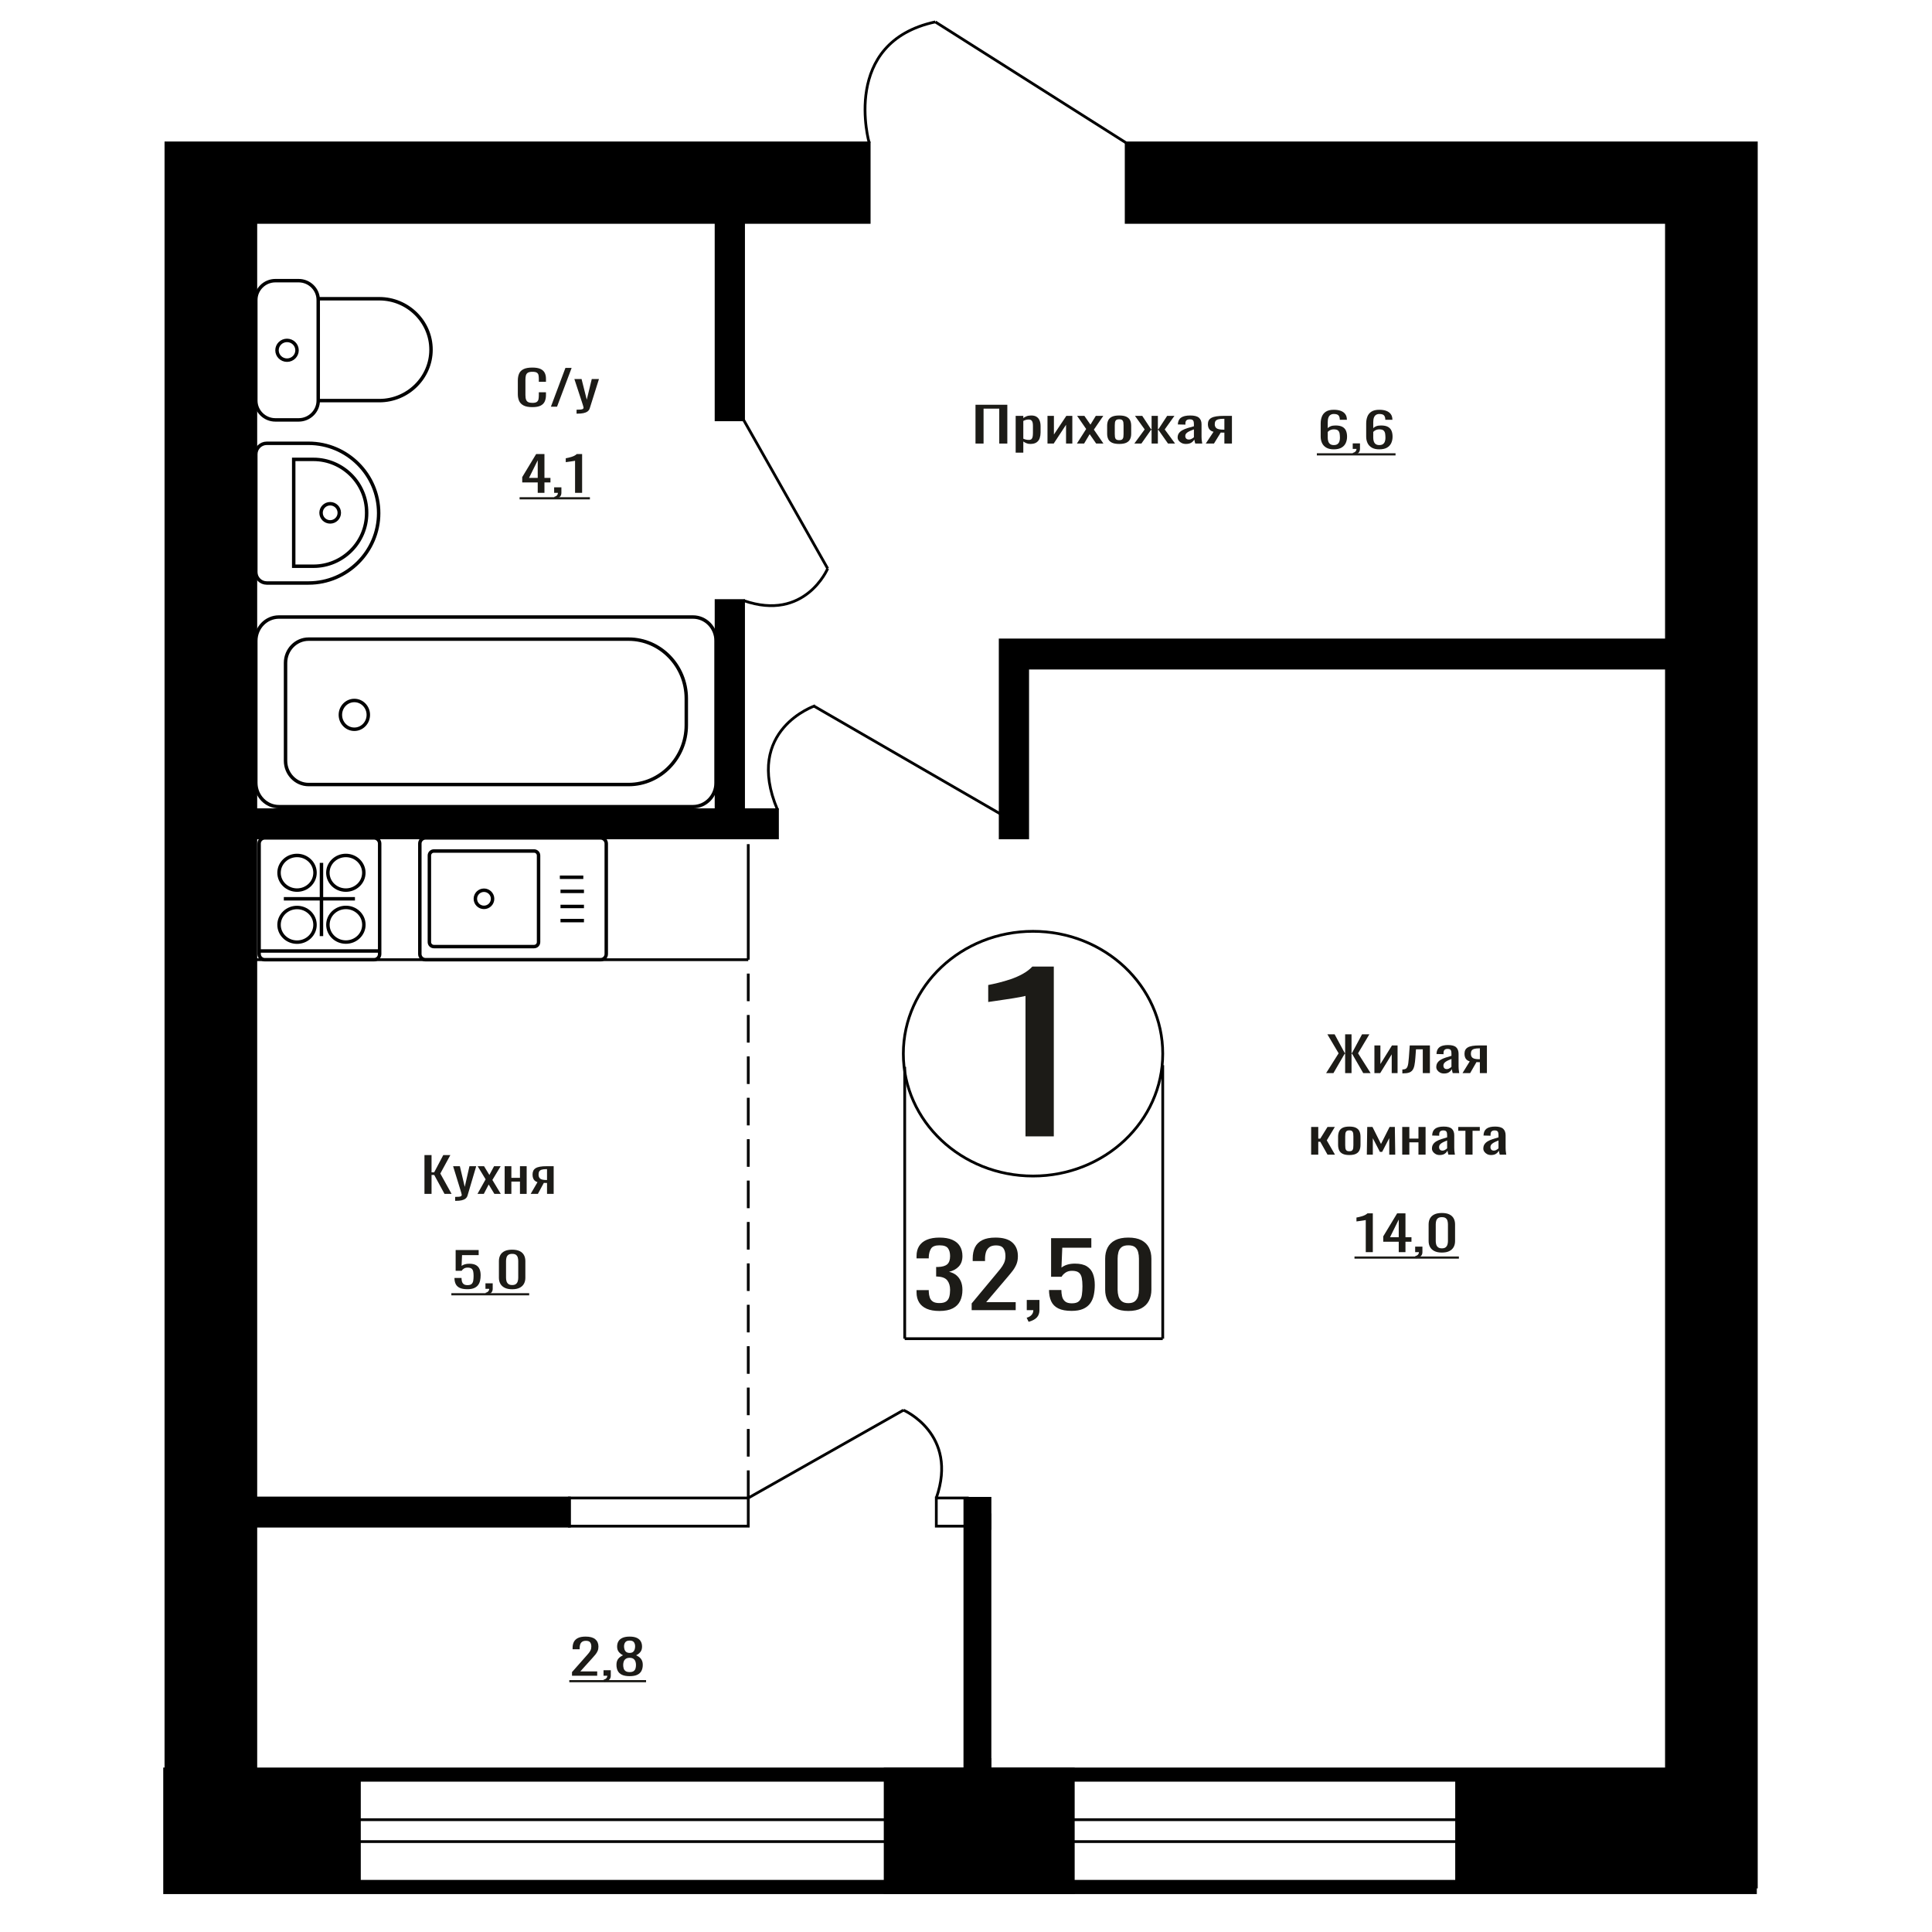 <?xml version="1.0" encoding="UTF-8"?>
<!DOCTYPE svg PUBLIC "-//W3C//DTD SVG 1.1//EN" "http://www.w3.org/Graphics/SVG/1.1/DTD/svg11.dtd">
<!-- Creator: CorelDRAW 2019 -->
<svg xmlns="http://www.w3.org/2000/svg" xml:space="preserve" width="140mm" height="140mm" version="1.1" style="shape-rendering:geometricPrecision; text-rendering:geometricPrecision; image-rendering:optimizeQuality; fill-rule:evenodd; clip-rule:evenodd"
viewBox="0 0 14000 14000"
 xmlns:xlink="http://www.w3.org/1999/xlink">
 <defs>
  <style type="text/css">
   <![CDATA[
    .str1 {stroke:black;stroke-width:25;stroke-miterlimit:22.926}
    .str0 {stroke:black;stroke-width:20;stroke-miterlimit:22.926}
    .str2 {stroke:black;stroke-width:20;stroke-miterlimit:22.926;stroke-dasharray:200 100}
    .fil1 {fill:none}
    .fil3 {fill:black}
    .fil2 {fill:#1C1B17}
    .fil0 {fill:#1C1B17;fill-rule:nonzero}
   ]]>
  </style>
 </defs>
 <g id="Слой_x0020_1">
  <polygon class="fil0" points="3075.82,8651.39 3075.82,8370.25 3127.13,8370.25 3127.13,8495.2 3146.2,8495.2 3212.03,8370.25 3263.34,8370.25 3190.69,8503.88 3272.43,8651.39 3221.12,8651.39 3146.65,8514.29 3127.13,8514.29 3127.13,8651.39 "/>
  <path id="1" class="fil0" d="M3298.3 8701.72l0 -28.46c11.8,0 21.2,-0.41 28.15,-1.22 6.96,-0.81 11.96,-2.31 14.98,-4.51 3.04,-2.2 4.54,-5.26 4.54,-9.2 0,-2.08 -1.06,-6.71 -3.18,-13.88 -2.12,-7.17 -4.38,-14.81 -6.8,-22.91l-52.67 -170.77 49.03 0 35.42 149.94 34.06 -149.94 49.03 0 -62.66 211.73c-2.72,9.72 -7.72,17.41 -14.98,23.08 -7.26,5.67 -16.57,9.77 -27.93,12.32 -11.34,2.55 -25.04,3.82 -41.09,3.82l-5.9 0z"/>
  <polygon id="2" class="fil0" points="3459.94,8651.39 3518.98,8545.87 3461.31,8450.77 3507.62,8450.77 3546.21,8514.29 3580.27,8450.77 3627.95,8450.77 3568.01,8550.39 3628.85,8651.39 3582.54,8651.39 3541.22,8583.36 3505.81,8651.39 "/>
  <polygon id="3" class="fil0" points="3657,8651.39 3657,8450.77 3705.59,8450.77 3705.59,8535.11 3767.79,8535.11 3767.79,8450.77 3816.38,8450.77 3816.38,8651.39 3767.79,8651.39 3767.79,8562.19 3705.59,8562.19 3705.59,8651.39 "/>
  <path id="4" class="fil0" d="M3845.43 8651.39l49.49 -85.04c-8.48,-2.54 -15.36,-6.36 -20.66,-11.45 -5.29,-5.09 -9.15,-11.34 -11.57,-18.74 -2.42,-7.41 -3.64,-15.74 -3.64,-24.99 0,-10.65 1.82,-19.79 5.46,-27.42 3.63,-7.64 9.38,-13.89 17.25,-18.75 7.86,-4.86 18.31,-8.44 31.33,-10.76 13.02,-2.31 29.06,-3.47 48.13,-3.47l50.85 0 0 200.62 -48.13 0 0 -79.14c-4.84,0 -8.92,-0.05 -12.26,-0.17 -3.33,-0.12 -6.96,-0.29 -10.9,-0.52l-43.13 79.83 -52.22 0zm113.07 -100.66c0.6,0 1.58,0 2.94,0 1.36,0 2.2,0 2.5,0l0 -78.79c-0.3,0 -1.14,0 -2.5,0 -1.36,0 -2.2,0 -2.5,0 -14.22,0 -25.49,1.33 -33.81,4 -8.34,2.66 -14.16,6.82 -17.49,12.49 -3.33,5.67 -5,13.25 -5,22.74 0,13.19 3.86,23.02 11.59,29.5 7.72,6.48 22.47,9.83 44.27,10.06z"/>
  <path class="fil0" d="M7431.17 8234.67l0 -1017.9c-1.28,1.02 -15.66,4.05 -43.12,9.12 -27.47,5.06 -58.46,10.13 -92.94,15.19 -34.5,5.06 -65.17,9.62 -92,13.67 -26.83,4.06 -40.89,6.08 -42.16,6.08l0 -123.06c21.72,-4.05 46.95,-9.62 75.7,-16.71 28.75,-7.09 58.13,-15.7 88.15,-25.83 30.02,-10.13 58.77,-22.79 86.25,-37.98 27.47,-15.19 50.78,-32.92 69.94,-53.17l155.24 0 0 1230.59 -205.06 0z"/>
  <polygon class="fil0" points="7068.82,3214.17 7068.82,2933.03 7299.42,2933.03 7299.42,3214.17 7240.99,3214.17 7240.99,2961.14 7127.24,2961.14 7127.24,3214.17 "/>
  <path id="1" class="fil0" d="M7359.91 3280.12l0 -266.57 55.33 0 0 15.97c6.56,-5.09 14.48,-9.49 23.79,-13.19 9.31,-3.7 20.34,-5.55 33.09,-5.55 15.51,0 27.84,2.71 36.97,8.15 9.13,5.44 15.94,12.27 20.43,20.48 4.48,8.21 7.4,16.54 8.78,24.99 1.38,8.45 2.08,15.68 2.08,21.69l0 48.6c0,14.11 -2.08,27.47 -6.22,40.09 -4.12,12.61 -11.63,22.79 -22.49,30.54 -10.86,7.75 -26.1,11.63 -45.75,11.63 -10.7,0 -20.17,-1.8 -28.44,-5.38 -8.28,-3.59 -15.68,-7.7 -22.24,-12.32l0 80.87 -55.33 0zm95.15 -92.33c9.65,0 16.54,-2.37 20.68,-7.11 4.14,-4.75 6.72,-11.17 7.76,-19.27 1.03,-8.1 1.55,-17.01 1.55,-26.72l0 -48.6c0,-8.33 -0.69,-16.02 -2.07,-23.08 -1.39,-7.06 -4.31,-12.67 -8.79,-16.83 -4.49,-4.17 -11.55,-6.25 -21.2,-6.25 -7.24,0 -14.14,1.04 -20.68,3.12 -6.55,2.09 -12.24,4.52 -17.07,7.29l0 128.43c5.17,2.54 11.04,4.68 17.58,6.42 6.55,1.73 13.96,2.6 22.24,2.6z"/>
  <polygon id="2" class="fil0" points="7590.52,3214.17 7590.52,3013.55 7637.06,3013.55 7637.06,3148.57 7727.02,3013.55 7770.46,3013.55 7770.46,3214.17 7724.96,3214.17 7724.96,3078.11 7635.51,3214.17 "/>
  <polygon id="3" class="fil0" points="7803.54,3214.17 7870.77,3108.65 7805.11,3013.55 7857.84,3013.55 7901.79,3077.07 7940.56,3013.55 7994.86,3013.55 7926.61,3113.17 7995.89,3214.17 7943.16,3214.17 7896.1,3146.14 7855.77,3214.17 "/>
  <path id="4" class="fil0" d="M8110.16 3216.95c-22.06,0 -39.46,-3.01 -52.22,-9.03 -12.76,-6.01 -21.8,-14.58 -27.15,-25.68 -5.33,-11.11 -8.01,-24.18 -8.01,-39.22l0 -58.31c0,-15.05 2.68,-28.12 8.01,-39.23 5.35,-11.1 14.39,-19.66 27.15,-25.68 12.76,-6.02 30.16,-9.02 52.22,-9.02 22.07,0 39.39,3 51.96,9.02 12.59,6.02 21.55,14.58 26.89,25.68 5.35,11.11 8.02,24.18 8.02,39.23l0 58.31c0,15.04 -2.67,28.11 -8.02,39.22 -5.34,11.1 -14.3,19.67 -26.89,25.68 -12.57,6.02 -29.89,9.03 -51.96,9.03zm0 -27.42c10.69,0 18.19,-2.09 22.5,-6.25 4.3,-4.17 6.9,-9.66 7.75,-16.49 0.86,-6.82 1.29,-13.94 1.29,-21.34l0 -62.83c0,-7.63 -0.43,-14.81 -1.29,-21.52 -0.85,-6.71 -3.45,-12.2 -7.75,-16.48 -4.31,-4.28 -11.81,-6.42 -22.5,-6.42 -10.68,0 -18.26,2.14 -22.74,6.42 -4.49,4.28 -7.15,9.77 -8.02,16.48 -0.86,6.71 -1.29,13.89 -1.29,21.52l0 62.83c0,7.4 0.43,14.52 1.29,21.34 0.87,6.83 3.53,12.32 8.02,16.49 4.48,4.16 12.06,6.25 22.74,6.25z"/>
  <polygon id="5" class="fil0" points="8219.78,3214.17 8294.75,3111.78 8224.42,3013.55 8277.17,3013.55 8340.77,3110.04 8344.89,3110.04 8344.89,3013.55 8390.4,3013.55 8390.4,3110.04 8394.53,3110.04 8457.62,3013.55 8510.35,3013.55 8440.04,3111.78 8515.02,3214.17 8463.82,3214.17 8394.53,3115.6 8390.4,3115.6 8390.4,3214.17 8344.89,3214.17 8344.89,3115.6 8340.25,3115.6 8270.96,3214.17 "/>
  <path id="6" class="fil0" d="M8593.6 3216.95c-11.73,0 -22.06,-2.26 -31.03,-6.77 -8.96,-4.51 -16.02,-10.3 -21.2,-17.36 -5.17,-7.05 -7.75,-14.52 -7.75,-22.38 0,-12.5 3.1,-23.03 9.31,-31.59 6.2,-8.56 14.74,-15.79 25.6,-21.69 10.86,-5.9 23.43,-11.05 37.73,-15.45 14.32,-4.39 29.39,-8.67 45.24,-12.84l0 -14.23c0,-8.1 -0.68,-14.81 -2.05,-20.13 -1.39,-5.32 -4.24,-9.31 -8.54,-11.98 -4.31,-2.66 -10.77,-3.99 -19.4,-3.99 -7.58,0 -13.69,1.16 -18.35,3.47 -4.65,2.32 -8.01,5.61 -10.08,9.9 -2.07,4.28 -3.1,9.31 -3.1,15.09l0 10.07 -54.81 -1.39c0.69,-22.21 8.27,-38.58 22.75,-49.11 14.48,-10.53 36.88,-15.79 67.21,-15.79 29.65,0 50.68,5.43 63.09,16.31 12.41,10.87 18.61,26.61 18.61,47.2l0 91.63c0,6.25 0.27,12.27 0.77,18.05 0.52,5.79 1.21,11.17 2.07,16.14 0.87,4.98 1.64,9.66 2.33,14.06l-50.67 0c-1.04,-3.7 -2.32,-8.39 -3.87,-14.06 -1.56,-5.67 -2.68,-10.81 -3.37,-15.44 -3.44,7.86 -10.08,15.21 -19.9,22.04 -9.83,6.82 -23.36,10.24 -40.59,10.24zm21.72 -31.94c5.51,0 10.68,-1.04 15.5,-3.12 4.83,-2.08 9.14,-4.45 12.93,-7.11 3.79,-2.67 6.38,-4.81 7.75,-6.43l0 -56.92c-8.61,3.24 -16.71,6.48 -24.3,9.72 -7.58,3.24 -14.21,6.65 -19.9,10.24 -5.69,3.59 -10.17,7.64 -13.45,12.15 -3.26,4.51 -4.9,9.66 -4.9,15.44 0,8.1 2.23,14.46 6.72,19.09 4.48,4.63 11.02,6.94 19.65,6.94z"/>
  <path id="7" class="fil0" d="M8737.34 3214.17l56.35 -85.04c-9.65,-2.54 -17.49,-6.36 -23.52,-11.45 -6.03,-5.09 -10.43,-11.34 -13.18,-18.74 -2.76,-7.41 -4.15,-15.74 -4.15,-24.99 0,-10.65 2.08,-19.79 6.22,-27.42 4.14,-7.64 10.68,-13.89 19.65,-18.75 8.95,-4.86 20.85,-8.44 35.67,-10.76 14.83,-2.31 33.09,-3.47 54.81,-3.47l57.9 0 0 200.62 -54.8 0 0 -79.14c-5.51,0 -10.16,-0.05 -13.96,-0.17 -3.8,-0.12 -7.93,-0.29 -12.41,-0.52l-49.11 79.83 -59.47 0zm128.75 -100.66c0.69,0 1.8,0 3.35,0 1.55,0 2.5,0 2.85,0l0 -78.79c-0.35,0 -1.3,0 -2.85,0 -1.55,0 -2.5,0 -2.84,0 -16.2,0 -29.04,1.33 -38.51,4 -9.49,2.66 -16.12,6.82 -19.92,12.49 -3.78,5.67 -5.69,13.25 -5.69,22.74 0,13.19 4.4,23.02 13.2,29.5 8.79,6.48 25.59,9.83 50.41,10.06z"/>
  <ellipse class="fil1 str0" cx="7485.77" cy="7635.31" rx="939.85" ry="886.62"/>
  <line class="fil1 str0" x1="6555.88" y1="7730.81" x2="6555.88" y2= "9700.69" />
  <line class="fil1 str0" x1="8425.63" y1="7718.61" x2="8425.63" y2= "9700.68" />
  <line class="fil1 str0" x1="6555.88" y1="9700.68" x2="8425.63" y2= "9700.68" />
  <path class="fil0" d="M6807.09 9499.8c-36.76,0 -67.39,-5.36 -91.89,-16.09 -24.51,-10.73 -42.89,-26.19 -55.14,-46.36 -12.25,-20.18 -18.37,-44 -18.37,-71.47l0 -17.39 88.55 0c0,1.72 0,3.54 0,5.48 0,1.93 0,3.97 0,6.11 0.56,15.46 2.92,29.41 7.1,41.86 4.17,12.44 11.69,22.32 22.55,29.61 10.86,7.3 26.6,10.95 47.2,10.95 21.72,0 38.16,-3.97 49.29,-11.91 11.15,-7.94 18.66,-19.21 22.56,-33.81 3.9,-14.59 5.84,-31.33 5.84,-50.22 0,-27.47 -6.54,-49.9 -19.63,-67.28 -13.08,-17.39 -36.05,-26.94 -68.92,-28.66 -1.66,-0.43 -3.75,-0.64 -6.27,-0.64 -2.5,0 -4.59,0 -6.26,0l0 -68.9c1.67,0 3.62,0 5.85,0 2.23,0 4.18,0 5.85,0 31.75,-0.85 54.58,-7.29 68.51,-19.31 13.92,-12.02 20.87,-31.98 20.87,-59.88 0,-23.61 -5.15,-42.5 -15.45,-56.66 -10.3,-14.17 -30.76,-21.25 -61.4,-21.25 -30.63,0 -50.96,7.83 -60.99,23.5 -10.02,15.67 -15.6,35.73 -16.7,60.2 0,1.72 0,3.54 0,5.47 0,1.94 0,3.76 0,5.48l-88.55 0 0 -17.39c0,-27.9 6.12,-51.72 18.37,-71.47 12.25,-19.74 30.77,-34.98 55.56,-45.71 24.78,-10.73 55.56,-16.1 92.31,-16.1 37.32,0 68.23,5.37 92.73,16.1 24.51,10.73 42.89,26.07 55.14,46.03 12.26,19.96 18.38,43.9 18.38,71.8 0,31.33 -8.77,56.44 -26.31,75.33 -17.54,18.89 -41.08,31.77 -70.6,38.63 20.61,4.73 38.02,12.88 52.21,24.47 14.21,11.59 25.21,26.29 33.01,44.11 7.79,17.81 11.69,38.52 11.69,62.13 0,30.91 -5.57,57.84 -16.71,80.81 -11.13,22.96 -28.96,40.78 -53.47,53.44 -24.5,12.66 -56.8,18.99 -96.91,18.99z"/>
  <path id="1" class="fil0" d="M7041.01 9494.01l0 -48.93 172.1 -206.69c12.81,-15.45 24.64,-29.83 35.5,-43.14 10.86,-13.31 19.78,-27.37 26.74,-42.17 6.96,-14.81 10.45,-31.88 10.45,-51.19 0,-24.04 -5.02,-42.93 -15.04,-56.66 -10.03,-13.74 -27.57,-20.61 -52.64,-20.61 -21.16,0 -37.59,4.51 -49.29,13.52 -11.69,9.02 -19.77,20.82 -24.22,35.42 -4.45,14.59 -6.69,30.26 -6.69,47l0 17.38 -89.39 0 0 -18.02c0,-31.34 5.43,-58.28 16.29,-80.81 10.86,-22.54 28.41,-40.03 52.63,-52.48 24.24,-12.45 56.4,-18.67 96.49,-18.67 54.59,0 95.24,11.91 121.98,35.74 26.73,23.82 40.09,56.76 40.09,98.83 0,22.32 -3.47,41.85 -10.43,58.59 -6.97,16.74 -16.01,32.41 -27.16,47.01 -11.13,14.59 -23.39,29.62 -36.75,45.07l-155.39 182.86 213.86 0 0 57.95 -319.13 0z"/>
  <path id="2" class="fil0" d="M7453.71 9578.36l-14.2 -29.62c15.04,-3.86 26.87,-10.62 35.5,-20.28 8.63,-9.66 12.95,-21.14 12.95,-34.45l-47.62 0 0 -74.05 91.9 0 0 72.76c0,22.75 -6.41,40.89 -19.21,54.41 -12.82,13.52 -32.58,23.93 -59.32,31.23z"/>
  <path id="3" class="fil0" d="M7765.32 9499.16c-40.65,0 -72.95,-6.01 -96.9,-18.03 -23.96,-12.02 -41.07,-29.4 -51.39,-52.15 -10.3,-22.75 -15.45,-49.8 -15.45,-81.13l89.4 0c0,15.45 1.67,30.58 5.01,45.39 3.34,14.81 10.44,27.05 21.3,36.7 10.86,9.66 27.43,14.49 49.71,14.49 24.51,0 42.05,-5.47 52.64,-16.42 10.57,-10.94 17.25,-25.75 20.04,-44.43 2.78,-18.67 4.18,-39.81 4.18,-63.42 0,-23.61 -1.67,-43.67 -5.02,-60.2 -3.33,-16.53 -10.3,-29.19 -20.88,-37.99 -10.58,-8.8 -27.3,-13.2 -50.13,-13.2 -18.37,0 -33.97,4.4 -46.78,13.2 -12.81,8.8 -22.27,18.78 -28.4,29.94l-76.03 0 0 -279.44 291.57 0 0 68.89 -210.53 0 -5.85 144.23c11.14,-9.01 24.92,-16.1 41.35,-21.25 16.44,-5.15 35.23,-7.72 56.4,-7.72 36.76,0 65.58,6.65 86.47,19.96 20.87,13.3 35.64,31.55 44.27,54.73 8.64,23.18 12.95,49.79 12.95,79.84 0,26.61 -2.51,51.4 -7.52,74.37 -5.02,22.96 -13.79,42.92 -26.31,59.88 -12.53,16.95 -29.66,30.15 -51.38,39.6 -21.72,9.44 -49.29,14.16 -82.72,14.16z"/>
  <path id="4" class="fil0" d="M8176.36 9499.8c-38.42,0 -70.03,-6.65 -94.82,-19.96 -24.79,-13.3 -43.16,-31.55 -55.13,-54.73 -11.98,-23.17 -17.96,-49.57 -17.96,-79.19l0 -224.72c0,-30.47 5.84,-57.19 17.54,-80.16 11.69,-22.96 29.93,-40.89 54.72,-53.76 24.78,-12.88 56.67,-19.32 95.65,-19.32 38.99,0 70.74,6.44 95.24,19.32 24.5,12.87 42.61,30.8 54.3,53.76 11.7,22.97 17.55,49.69 17.55,80.16l0 224.72c0,30.05 -5.98,56.66 -17.96,79.84 -11.98,23.18 -30.22,41.31 -54.73,54.41 -24.5,13.09 -55.97,19.63 -94.4,19.63zm0 -56.66c21.17,0 37.18,-4.72 48.04,-14.16 10.86,-9.45 18.37,-21.57 22.55,-36.38 4.18,-14.81 6.27,-30.16 6.27,-46.04l0 -226c0,-16.74 -1.95,-32.52 -5.85,-47.33 -3.89,-14.8 -11.28,-26.72 -22.14,-35.73 -10.86,-9.02 -27.14,-13.52 -48.87,-13.52 -21.72,0 -38.15,4.5 -49.28,13.52 -11.15,9.01 -18.66,20.93 -22.57,35.73 -3.89,14.81 -5.85,30.59 -5.85,47.33l0 226c0,15.88 2.09,31.23 6.27,46.04 4.18,14.81 11.98,26.93 23.39,36.38 11.42,9.44 27.43,14.16 48.04,14.16z"/>
  <path class="fil0" d="M9665.21 3256.06c-22.31,0 -40.45,-4.1 -54.49,-12.32 -14.01,-8.21 -24.29,-19.32 -30.81,-33.32 -6.54,-14 -9.81,-29.56 -9.81,-46.68l0 -94.76c0,-18.28 2.87,-34.94 8.61,-49.98 5.73,-15.04 15.53,-27.07 29.38,-36.1 13.87,-9.02 32.91,-13.53 57.12,-13.53 20.08,0 37.04,2.66 50.91,7.98 13.85,5.32 24.52,13.07 32.01,23.26 7.49,10.18 11.39,22.56 11.72,37.13 0,0.47 0.07,1.1 0.24,1.91 0.16,0.81 0.23,1.57 0.23,2.26l-51.61 0c0,-13.65 -3.03,-24.07 -9.09,-31.24 -6.04,-7.17 -17.51,-10.76 -34.41,-10.76 -9.24,0 -17.2,2.14 -23.89,6.42 -6.69,4.28 -11.72,10.82 -15.06,19.61 -3.35,8.8 -5.02,20.13 -5.02,34.02l0 42.69c5.1,-5.78 12.36,-10.47 21.75,-14.06 9.4,-3.58 20.95,-5.38 34.66,-5.38 21.34,0 38.07,3.36 50.17,10.07 12.11,6.71 20.71,16.14 25.81,28.29 5.11,12.14 7.65,26.43 7.65,42.86 0,16.89 -3.19,32.28 -9.55,46.17 -6.38,13.88 -16.58,24.93 -30.6,33.14 -14.02,8.22 -32.66,12.32 -55.92,12.32zm0 -30.89c11.47,0 20.39,-2.37 26.77,-7.11 6.38,-4.75 10.91,-11.05 13.62,-18.92 2.71,-7.87 4.06,-16.43 4.06,-25.68 0,-11.11 -0.72,-21.41 -2.15,-30.89 -1.43,-9.49 -5.18,-17.07 -11.23,-22.74 -6.05,-5.67 -16.4,-8.5 -31.07,-8.5 -7.01,0 -13.38,0.92 -19.11,2.77 -5.74,1.86 -10.67,4.23 -14.82,7.12 -4.14,2.89 -7.49,5.96 -10.04,9.2l0 42c0,9.48 1.35,18.28 4.07,26.37 2.71,8.1 7.24,14.52 13.62,19.27 6.37,4.74 15.13,7.11 26.28,7.11z"/>
  <path id="1" class="fil0" d="M9810.03 3298.41l-8.13 -15.97c8.61,-2.08 15.38,-5.72 20.31,-10.93 4.95,-5.21 7.41,-11.4 7.41,-18.57l-27.23 0 0 -39.92 52.57 0 0 39.23c0,12.26 -3.66,22.04 -10.99,29.32 -7.32,7.29 -18.64,12.91 -33.94,16.84z"/>
  <path id="2" class="fil0" d="M9995 3256.06c-22.31,0 -40.46,-4.1 -54.49,-12.32 -14.02,-8.21 -24.29,-19.32 -30.82,-33.32 -6.54,-14 -9.8,-29.56 -9.8,-46.68l0 -94.76c0,-18.28 2.86,-34.94 8.61,-49.98 5.72,-15.04 15.53,-27.07 29.38,-36.1 13.87,-9.02 32.91,-13.53 57.12,-13.53 20.07,0 37.04,2.66 50.9,7.98 13.86,5.32 24.53,13.07 32.02,23.26 7.49,10.18 11.39,22.56 11.72,37.13 0,0.47 0.07,1.1 0.23,1.91 0.17,0.81 0.24,1.57 0.24,2.26l-51.61 0c0,-13.65 -3.03,-24.07 -9.09,-31.24 -6.05,-7.17 -17.52,-10.76 -34.41,-10.76 -9.24,0 -17.2,2.14 -23.89,6.42 -6.69,4.28 -11.72,10.82 -15.07,19.61 -3.34,8.8 -5.01,20.13 -5.01,34.02l0 42.69c5.1,-5.78 12.35,-10.47 21.74,-14.06 9.41,-3.58 20.96,-5.38 34.66,-5.38 21.35,0 38.08,3.36 50.18,10.07 12.1,6.71 20.71,16.14 25.8,28.29 5.11,12.14 7.66,26.43 7.66,42.86 0,16.89 -3.2,32.28 -9.56,46.17 -6.37,13.88 -16.58,24.93 -30.59,33.14 -14.02,8.22 -32.67,12.32 -55.92,12.32zm0 -30.89c11.47,0 20.39,-2.37 26.77,-7.11 6.37,-4.75 10.9,-11.05 13.61,-18.92 2.72,-7.87 4.07,-16.43 4.07,-25.68 0,-11.11 -0.72,-21.41 -2.15,-30.89 -1.43,-9.49 -5.18,-17.07 -11.24,-22.74 -6.04,-5.67 -16.4,-8.5 -31.06,-8.5 -7.01,0 -13.39,0.92 -19.11,2.77 -5.75,1.86 -10.68,4.23 -14.82,7.12 -4.15,2.89 -7.49,5.96 -10.04,9.2l0 42c0,9.48 1.35,18.28 4.06,26.37 2.72,8.1 7.25,14.52 13.62,19.27 6.38,4.74 15.13,7.11 26.29,7.11z"/>
  <polygon id="3" class="fil2" points="9542.39,3284.49 10112.58,3284.49 10112.58,3300.27 9542.39,3300.27 "/>
  <path class="fil0" d="M3857.7 2950.27c-27.7,0 -49.21,-4.16 -64.5,-12.49 -15.3,-8.33 -25.94,-19.55 -31.89,-33.67 -5.96,-14.11 -8.94,-29.85 -8.94,-47.2l0 -99.27c0,-18.98 2.98,-35.52 8.94,-49.64 5.95,-14.11 16.59,-25.04 31.89,-32.8 15.29,-7.75 36.8,-11.62 64.5,-11.62 24.47,0 43.87,3.24 58.21,9.72 14.34,6.47 24.64,15.73 30.92,27.76 6.29,12.04 9.42,26.5 9.42,43.39l0 22.21 -51.7 0 0 -19.78c0,-10.41 -0.72,-19.61 -2.17,-27.59 -1.45,-7.99 -5.39,-14.18 -11.83,-18.57 -6.45,-4.4 -17.23,-6.6 -32.38,-6.6 -15.45,0 -26.72,2.37 -33.81,7.12 -7.08,4.74 -11.68,11.45 -13.78,20.13 -2.09,8.68 -3.13,18.8 -3.13,30.37l0 111.41c0,14.12 1.61,25.28 4.83,33.5 3.22,8.21 8.53,14.06 15.94,17.53 7.42,3.47 17.4,5.2 29.95,5.2 14.83,0 25.45,-2.37 31.89,-7.11 6.45,-4.75 10.47,-11.28 12.08,-19.61 1.62,-8.33 2.41,-18.05 2.41,-29.16l0 -20.82 51.7 0 0 20.82c0,17.12 -2.9,32.22 -8.7,45.3 -5.79,13.07 -15.77,23.25 -29.94,30.54 -14.18,7.29 -34.15,10.93 -59.91,10.93z"/>
  <polygon id="1" class="fil0" points="3992.01,2947.15 4097.32,2666.01 4142.26,2666.01 4036.45,2947.15 "/>
  <path id="2" class="fil0" d="M4178.02 2997.48l0 -28.46c12.55,0 22.55,-0.41 29.95,-1.22 7.41,-0.81 12.72,-2.31 15.94,-4.51 3.23,-2.2 4.83,-5.26 4.83,-9.2 0,-2.08 -1.13,-6.71 -3.38,-13.88 -2.26,-7.17 -4.67,-14.81 -7.24,-22.91l-56.04 -170.77 52.17 0 37.68 149.94 36.25 -149.94 52.17 0 -66.68 211.73c-2.89,9.72 -8.21,17.41 -15.94,23.08 -7.72,5.67 -17.63,9.77 -29.71,12.32 -12.07,2.55 -26.65,3.82 -43.73,3.82l-6.27 0z"/>
  <path class="fil1 str1" d="M2506.16 6198.92c-71.98,0 -130.33,56.21 -130.33,125.53 0,69.34 58.35,125.54 130.33,125.54 71.98,0 130.33,-56.2 130.33,-125.54 0,-69.32 -58.35,-125.53 -130.33,-125.53zm0.32 376.63c-71.98,0 -130.33,56.2 -130.33,125.53 0,69.33 58.35,125.54 130.33,125.54 71.98,0 130.34,-56.21 130.34,-125.54 0,-69.33 -58.36,-125.53 -130.34,-125.53zm-354.09 -376.63c-71.97,0 -130.33,56.21 -130.33,125.53 0,69.34 58.36,125.54 130.33,125.54 71.98,0 130.33,-56.2 130.33,-125.54 0,-69.32 -58.35,-125.53 -130.33,-125.53zm0 377.14c-71.97,0 -130.33,56.21 -130.33,125.54 0,69.32 58.36,125.53 130.33,125.53 71.98,0 130.33,-56.21 130.33,-125.53 0,-69.33 -58.35,-125.54 -130.33,-125.54zm-274.76 -463.16l0 800.26c0,22.65 18.35,41.19 40.77,41.19l792 0c22.42,0 40.76,-18.54 40.76,-41.19l0 -800.26c0,-22.66 -18.34,-41.19 -40.76,-41.19l-792 0c-22.42,0 -40.77,18.53 -40.77,41.19zm451.81 139.58l0 530.9m-272.69 -270.35l515.3 0m-694.42 378.27l873.53 0"/>
  <path class="fil1 str1" d="M1853.74 2903l0 -729.51c0,-76.87 63.81,-139.75 141.81,-139.75l168.61 0c78,0 141.82,62.88 141.82,139.75l0 729.51c0,76.87 -63.82,139.75 -141.82,139.75l-168.61 0c-78,0 -141.81,-62.88 -141.81,-139.75zm452.24 0l0 -738.23 442.75 0c206.01,0 374.57,166.09 374.57,369.1l0 0.02c0,203.01 -168.56,369.11 -374.57,369.11l-442.75 0zm-298.71 -364.75c0,-39.51 32.5,-71.53 72.59,-71.53 40.09,0 72.59,32.02 72.59,71.53 0,39.5 -32.5,71.53 -72.59,71.53 -40.09,0 -72.59,-32.03 -72.59,-71.53z"/>
  <path class="fil1 str1" d="M3083.64 6071.71l1268.2 0c22.75,0 41.37,18.53 41.37,41.19l0 800.26c0,22.65 -18.62,41.19 -41.37,41.19l-1268.2 0c-22.76,0 -41.37,-18.54 -41.37,-41.19l0 -800.26c0,-22.66 18.61,-41.19 41.37,-41.19zm60.3 95.05l726.21 0c17.86,0 32.46,14.54 32.46,32.31l0 627.91c0,17.77 -14.6,32.32 -32.46,32.32l-726.21 0c-17.85,0 -32.45,-14.55 -32.45,-32.32l0 -627.91c0,-17.77 14.6,-32.31 32.45,-32.31zm363.11 284.15c34.46,0 62.39,27.81 62.39,62.12 0,34.3 -27.93,62.11 -62.39,62.11 -34.46,0 -62.39,-27.81 -62.39,-62.11 0,-34.31 27.93,-62.12 62.39,-62.12zm549.79 -94.03l170.06 0m-165.33 102.2l170.06 0m-170.06 109.5l170.06 0m-170.06 102.2l170.06 0"/>
  <line class="fil1 str0" x1="5422.16" y1="6117.07" x2="5422.16" y2= "6954.34" />
  <path class="fil0" d="M3896.57 3571.36l0 -75.32 -112.32 0 0 -38.87 100.85 -166.95 60.21 0 0 172.85 43.5 0 0 32.97 -43.5 0 0 75.32 -48.74 0zm-63.09 -108.29l63.09 0 0 -127.73 -63.09 127.73z"/>
  <path id="1" class="fil0" d="M4023.21 3616.83l-8.12 -15.97c8.6,-2.08 15.38,-5.72 20.31,-10.93 4.94,-5.21 7.4,-11.4 7.4,-18.57l-27.23 0 0 -39.92 52.57 0 0 39.23c0,12.26 -3.66,22.04 -10.99,29.32 -7.32,7.29 -18.64,12.91 -33.94,16.84z"/>
  <path id="2" class="fil0" d="M4167.08 3571.36l0 -232.55c-0.32,0.23 -3.9,0.93 -10.76,2.08 -6.84,1.16 -14.57,2.32 -23.17,3.47 -8.61,1.16 -16.25,2.2 -22.94,3.13 -6.7,0.92 -10.21,1.39 -10.52,1.39l0 -28.12c5.42,-0.92 11.71,-2.2 18.87,-3.82 7.18,-1.62 14.5,-3.58 22,-5.9 7.49,-2.31 14.65,-5.2 21.5,-8.67 6.85,-3.48 12.67,-7.53 17.45,-12.15l38.71 0 0 281.14 -51.14 0z"/>
  <polygon id="3" class="fil2" points="3765.14,3602.91 4274.62,3602.91 4274.62,3618.69 3765.14,3618.69 "/>
  <line class="fil1 str0" x1="8160.71" y1="1035.44" x2="6777.6" y2= "158.74" />
  <path class="fil1 str0" d="M6298.48 1035.44c0,0 -209.93,-728.56 479.12,-876.7"/>
  <rect class="fil1 str0" transform="matrix(8.9418E-13 -1.001 -6.109 -2.16446E-13 10634.5 13345)" width="158.75" height="1336.15"/>
  <polygon class="fil0" points="9609.52,7776.22 9700.15,7632.52 9618.67,7495.08 9671.23,7495.08 9744.5,7630.79 9747.4,7630.79 9747.4,7495.08 9793.68,7495.08 9793.68,7630.79 9797.06,7630.79 9869.85,7495.08 9922.88,7495.08 9840.92,7632.52 9932.04,7776.22 9878.52,7776.22 9797.53,7635.65 9793.68,7635.65 9793.68,7776.22 9747.4,7776.22 9747.4,7635.65 9744.02,7635.65 9662.55,7776.22 "/>
  <polygon id="1" class="fil0" points="9959.51,7776.22 9959.51,7575.6 10002.9,7575.6 10002.9,7710.62 10086.78,7575.6 10127.29,7575.6 10127.29,7776.22 10084.87,7776.22 10084.87,7640.16 10001.46,7776.22 "/>
  <path id="2" class="fil0" d="M10162 7777.96l0 -28.12c9.64,0 17.27,-1.39 22.9,-4.16 5.63,-2.78 9.96,-7.47 13.01,-14.06 3.06,-6.6 5.38,-15.5 6.99,-26.73 1.61,-11.22 3.06,-25.28 4.35,-42.17l6.26 -87.12 146.08 0 0 200.62 -51.58 0 0 -172.5 -49.19 0 -4.33 59c-1.61,22.91 -3.93,41.88 -6.99,56.92 -3.05,15.04 -7.79,26.79 -14.22,35.23 -6.43,8.45 -15.03,14.41 -25.79,17.88 -10.77,3.47 -24.67,5.21 -41.7,5.21l-5.79 0z"/>
  <path id="3" class="fil0" d="M10463.79 7779c-10.93,0 -20.57,-2.26 -28.93,-6.77 -8.35,-4.51 -14.93,-10.3 -19.76,-17.36 -4.82,-7.05 -7.23,-14.52 -7.23,-22.38 0,-12.5 2.89,-23.03 8.68,-31.59 5.78,-8.56 13.74,-15.79 23.87,-21.69 10.12,-5.9 21.85,-11.05 35.18,-15.45 13.35,-4.39 27.4,-8.67 42.18,-12.84l0 -14.23c0,-8.1 -0.64,-14.81 -1.91,-20.13 -1.3,-5.32 -3.95,-9.31 -7.96,-11.98 -4.02,-2.66 -10.05,-3.99 -18.09,-3.99 -7.07,0 -12.76,1.16 -17.11,3.47 -4.33,2.32 -7.47,5.61 -9.4,9.9 -1.93,4.28 -2.89,9.31 -2.89,15.09l0 10.07 -51.1 -1.39c0.64,-22.21 7.71,-38.58 21.21,-49.11 13.5,-10.53 34.39,-15.79 62.67,-15.79 27.64,0 47.25,5.43 58.82,16.31 11.57,10.87 17.35,26.61 17.35,47.2l0 91.63c0,6.25 0.25,12.27 0.72,18.05 0.49,5.79 1.13,11.17 1.93,16.14 0.81,4.98 1.53,9.66 2.17,14.06l-47.24 0c-0.97,-3.7 -2.17,-8.39 -3.61,-14.06 -1.46,-5.67 -2.5,-10.81 -3.14,-15.44 -3.21,7.86 -9.4,15.21 -18.56,22.04 -9.16,6.82 -21.78,10.24 -37.85,10.24zm20.25 -31.94c5.14,0 9.96,-1.04 14.46,-3.12 4.5,-2.08 8.52,-4.45 12.06,-7.11 3.53,-2.67 5.95,-4.81 7.22,-6.43l0 -56.92c-8.03,3.24 -15.58,6.48 -22.65,9.72 -7.07,3.24 -13.25,6.65 -18.56,10.24 -5.3,3.59 -9.48,7.64 -12.54,12.15 -3.04,4.51 -4.57,9.66 -4.57,15.44 0,8.1 2.08,14.46 6.26,19.09 4.18,4.63 10.28,6.94 18.32,6.94z"/>
  <path id="4" class="fil0" d="M10597.82 7776.22l52.54 -85.04c-9,-2.54 -16.31,-6.36 -21.93,-11.45 -5.63,-5.09 -9.72,-11.34 -12.29,-18.74 -2.57,-7.41 -3.86,-15.74 -3.86,-24.99 0,-10.65 1.93,-19.79 5.79,-27.42 3.86,-7.64 9.96,-13.89 18.32,-18.75 8.35,-4.86 19.44,-8.44 33.26,-10.76 13.82,-2.31 30.85,-3.47 51.1,-3.47l53.99 0 0 200.62 -51.1 0 0 -79.14c-5.14,0 -9.47,-0.05 -13.01,-0.17 -3.54,-0.12 -7.39,-0.29 -11.57,-0.52l-45.8 79.83 -55.44 0zm120.05 -100.66c0.63,0 1.68,0 3.12,0 1.45,0 2.33,0 2.65,0l0 -78.79c-0.32,0 -1.2,0 -2.65,0 -1.44,0 -2.33,0 -2.65,0 -15.1,0 -27.07,1.33 -35.91,4 -8.85,2.66 -15.03,6.82 -18.57,12.49 -3.53,5.67 -5.3,13.25 -5.3,22.74 0,13.19 4.09,23.02 12.3,29.5 8.2,6.48 23.86,9.83 47.01,10.06z"/>
  <polygon id="5" class="fil0" points="9501.05,8366.96 9501.05,8166.34 9552.64,8166.34 9552.64,8251.03 9567.1,8251.03 9619.66,8166.34 9672.69,8166.34 9614.35,8263.53 9673.64,8366.96 9619.66,8366.96 9567.1,8273.25 9552.64,8273.25 9552.64,8366.96 "/>
  <path id="6" class="fil0" d="M9777.78 8369.74c-20.57,0 -36.8,-3.01 -48.7,-9.03 -11.89,-6.01 -20.32,-14.58 -25.31,-25.68 -4.97,-11.11 -7.47,-24.18 -7.47,-39.22l0 -58.31c0,-15.05 2.5,-28.12 7.47,-39.23 4.99,-11.1 13.42,-19.66 25.31,-25.68 11.9,-6.02 28.13,-9.02 48.7,-9.02 20.57,0 36.72,3 48.44,9.02 11.74,6.02 20.09,14.58 25.08,25.68 4.98,11.11 7.47,24.18 7.47,39.23l0 58.31c0,15.04 -2.49,28.11 -7.47,39.22 -4.99,11.1 -13.34,19.67 -25.08,25.68 -11.72,6.02 -27.87,9.03 -48.44,9.03zm0 -27.42c9.96,0 16.96,-2.09 20.97,-6.25 4.01,-4.17 6.43,-9.66 7.22,-16.49 0.81,-6.82 1.21,-13.94 1.21,-21.34l0 -62.83c0,-7.63 -0.4,-14.81 -1.21,-21.52 -0.79,-6.71 -3.21,-12.2 -7.22,-16.48 -4.01,-4.28 -11.01,-6.42 -20.97,-6.42 -9.96,0 -17.03,2.14 -21.21,6.42 -4.18,4.28 -6.67,9.77 -7.48,16.48 -0.8,6.71 -1.2,13.89 -1.2,21.52l0 62.83c0,7.4 0.4,14.52 1.2,21.34 0.81,6.83 3.3,12.32 7.48,16.49 4.18,4.16 11.25,6.25 21.21,6.25z"/>
  <polygon id="7" class="fil0" points="9904.56,8366.96 9907.45,8166.34 9945.54,8166.34 10007.25,8289.56 10069.45,8166.34 10107.53,8166.34 10110.42,8366.96 10067.03,8366.96 10067.03,8247.21 10015.44,8347.18 9999.54,8347.18 9947.95,8247.91 9947.95,8366.96 "/>
  <polygon id="8" class="fil0" points="10161.04,8366.96 10161.04,8166.34 10212.62,8166.34 10212.62,8250.68 10278.67,8250.68 10278.67,8166.34 10330.26,8166.34 10330.26,8366.96 10278.67,8366.96 10278.67,8277.76 10212.62,8277.76 10212.62,8366.96 "/>
  <path id="9" class="fil0" d="M10432.46 8369.74c-10.93,0 -20.57,-2.26 -28.93,-6.77 -8.35,-4.51 -14.94,-10.3 -19.77,-17.36 -4.82,-7.05 -7.22,-14.52 -7.22,-22.38 0,-12.5 2.89,-23.03 8.68,-31.59 5.78,-8.56 13.74,-15.79 23.86,-21.69 10.13,-5.9 21.85,-11.05 35.18,-15.45 13.35,-4.39 27.41,-8.67 42.19,-12.84l0 -14.23c0,-8.1 -0.64,-14.81 -1.92,-20.13 -1.29,-5.32 -3.94,-9.31 -7.96,-11.98 -4.01,-2.66 -10.04,-3.99 -18.08,-3.99 -7.07,0 -12.77,1.16 -17.11,3.47 -4.34,2.32 -7.48,5.61 -9.41,9.9 -1.93,4.28 -2.89,9.31 -2.89,15.09l0 10.07 -51.1 -1.39c0.64,-22.21 7.71,-38.58 21.21,-49.11 13.5,-10.53 34.39,-15.79 62.67,-15.79 27.64,0 47.26,5.43 58.83,16.31 11.57,10.87 17.34,26.61 17.34,47.2l0 91.63c0,6.25 0.25,12.27 0.73,18.05 0.48,5.79 1.12,11.17 1.93,16.14 0.8,4.98 1.53,9.66 2.16,14.06l-47.24 0c-0.97,-3.7 -2.16,-8.39 -3.61,-14.06 -1.45,-5.67 -2.5,-10.81 -3.14,-15.44 -3.2,7.86 -9.4,15.21 -18.55,22.04 -9.17,6.82 -21.78,10.24 -37.85,10.24zm20.25 -31.94c5.14,0 9.96,-1.04 14.46,-3.12 4.5,-2.08 8.51,-4.45 12.05,-7.11 3.53,-2.67 5.95,-4.81 7.23,-6.43l0 -56.92c-8.03,3.24 -15.59,6.48 -22.66,9.72 -7.07,3.24 -13.25,6.65 -18.55,10.24 -5.31,3.59 -9.49,7.64 -12.55,12.15 -3.04,4.51 -4.57,9.66 -4.57,15.44 0,8.1 2.09,14.46 6.27,19.09 4.18,4.63 10.28,6.94 18.32,6.94z"/>
  <polygon id="10" class="fil0" points="10619.03,8366.96 10619.03,8194.11 10566.97,8194.11 10566.97,8166.34 10723.17,8166.34 10723.17,8194.11 10670.61,8194.11 10670.61,8366.96 "/>
  <path id="11" class="fil0" d="M10804.63 8369.74c-10.93,0 -20.57,-2.26 -28.93,-6.77 -8.35,-4.51 -14.93,-10.3 -19.76,-17.36 -4.82,-7.05 -7.23,-14.52 -7.23,-22.38 0,-12.5 2.89,-23.03 8.69,-31.59 5.77,-8.56 13.73,-15.79 23.86,-21.69 10.12,-5.9 21.85,-11.05 35.18,-15.45 13.35,-4.39 27.41,-8.67 42.18,-12.84l0 -14.23c0,-8.1 -0.63,-14.81 -1.91,-20.13 -1.29,-5.32 -3.95,-9.31 -7.96,-11.98 -4.02,-2.66 -10.04,-3.99 -18.09,-3.99 -7.07,0 -12.76,1.16 -17.11,3.47 -4.33,2.32 -7.47,5.61 -9.4,9.9 -1.93,4.28 -2.89,9.31 -2.89,15.09l0 10.07 -51.1 -1.39c0.64,-22.21 7.71,-38.58 21.21,-49.11 13.5,-10.53 34.39,-15.79 62.67,-15.79 27.64,0 47.25,5.43 58.82,16.31 11.57,10.87 17.35,26.61 17.35,47.2l0 91.63c0,6.25 0.25,12.27 0.72,18.05 0.49,5.79 1.13,11.17 1.93,16.14 0.81,4.98 1.53,9.66 2.17,14.06l-47.24 0c-0.97,-3.7 -2.17,-8.39 -3.61,-14.06 -1.46,-5.67 -2.5,-10.81 -3.14,-15.44 -3.21,7.86 -9.4,15.21 -18.56,22.04 -9.16,6.82 -21.77,10.24 -37.85,10.24zm20.26 -31.94c5.14,0 9.96,-1.04 14.46,-3.12 4.5,-2.08 8.51,-4.45 12.05,-7.11 3.53,-2.67 5.95,-4.81 7.22,-6.43l0 -56.92c-8.02,3.24 -15.58,6.48 -22.65,9.72 -7.07,3.24 -13.25,6.65 -18.56,10.24 -5.3,3.59 -9.48,7.64 -12.54,12.15 -3.04,4.51 -4.57,9.66 -4.57,15.44 0,8.1 2.08,14.46 6.27,19.09 4.18,4.63 10.27,6.94 18.32,6.94z"/>
  <line class="fil1 str0" x1="5388.09" y1="3042.21" x2="5997.68" y2= "4119.92" />
  <path class="fil1 str0" d="M5997.68 4119.92c0,0 -163.32,388.08 -609.59,231.98"/>
  <path class="fil1 str1" d="M2069.11 5512.97l0 -709.42c0,-94.65 75.18,-172.09 167.07,-172.09l2319.3 0c229.75,0 417.71,193.6 417.71,430.22l0 193.16c0,236.63 -187.96,430.22 -417.71,430.22l-2319.3 0c-91.89,0 -167.07,-77.43 -167.07,-172.09zm-215.37 160.25l0 -1029.89c0,-94.66 75.19,-172.1 167.08,-172.1l3001.11 0c91.9,0 167.07,77.44 167.07,172.1l0 1029.89c0,94.64 -75.17,172.08 -167.07,172.08l-3001.11 0c-91.89,0 -167.08,-77.44 -167.08,-172.08zm612.72 -493.02c0,-57.57 45.32,-104.25 101.23,-104.25 55.9,0 101.23,46.68 101.23,104.25 0,57.59 -45.33,104.27 -101.23,104.27 -55.91,0 -101.23,-46.68 -101.23,-104.27z"/>
  <line class="fil1 str0" x1="5422.15" y1="6954.35" x2="1853.74" y2= "6954.35" />
  <path class="fil0" d="M9896.82 9073.41l0 -232.55c-0.32,0.23 -3.9,0.93 -10.75,2.08 -6.85,1.16 -14.57,2.32 -23.18,3.47 -8.61,1.16 -16.25,2.2 -22.94,3.13 -6.69,0.92 -10.2,1.39 -10.52,1.39l0 -28.12c5.43,-0.92 11.72,-2.2 18.88,-3.82 7.17,-1.62 14.5,-3.58 21.99,-5.9 7.49,-2.31 14.65,-5.2 21.51,-8.67 6.84,-3.48 12.67,-7.53 17.44,-12.15l38.71 0 0 281.14 -51.14 0z"/>
  <path id="1" class="fil0" d="M10135.79 9073.41l0 -75.32 -112.32 0 0 -38.87 100.85 -166.95 60.22 0 0 172.85 43.5 0 0 32.97 -43.5 0 0 75.32 -48.75 0zm-63.09 -108.29l63.09 0 0 -127.73 -63.09 127.73z"/>
  <path id="2" class="fil0" d="M10262.43 9118.88l-8.12 -15.97c8.61,-2.08 15.38,-5.72 20.31,-10.93 4.94,-5.21 7.41,-11.4 7.41,-18.57l-27.24 0 0 -39.92 52.58 0 0 39.23c0,12.26 -3.67,22.04 -10.99,29.32 -7.33,7.29 -18.65,12.91 -33.95,16.84z"/>
  <path id="3" class="fil0" d="M10448.37 9076.53c-21.99,0 -40.07,-3.58 -54.25,-10.76 -14.19,-7.17 -24.69,-17 -31.55,-29.5 -6.84,-12.49 -10.27,-26.72 -10.27,-42.69l0 -121.14c0,-16.42 3.34,-30.83 10.03,-43.21 6.7,-12.38 17.13,-22.04 31.3,-28.98 14.19,-6.94 32.43,-10.41 54.74,-10.41 22.29,0 40.45,3.47 54.47,10.41 14.03,6.94 24.39,16.6 31.08,28.98 6.68,12.38 10.02,26.79 10.02,43.21l0 121.14c0,16.2 -3.41,30.54 -10.27,43.04 -6.84,12.49 -17.28,22.27 -31.3,29.33 -14.01,7.06 -32.03,10.58 -54,10.58zm0 -30.54c12.1,0 21.26,-2.55 27.47,-7.64 6.22,-5.09 10.52,-11.62 12.92,-19.61 2.38,-7.98 3.58,-16.25 3.58,-24.81l0 -121.83c0,-9.03 -1.12,-17.53 -3.35,-25.51 -2.23,-7.99 -6.46,-14.41 -12.67,-19.27 -6.21,-4.86 -15.53,-7.29 -27.95,-7.29 -12.44,0 -21.83,2.43 -28.2,7.29 -6.38,4.86 -10.67,11.28 -12.9,19.27 -2.24,7.98 -3.35,16.48 -3.35,25.51l0 121.83c0,8.56 1.18,16.83 3.58,24.81 2.4,7.99 6.86,14.52 13.38,19.61 6.53,5.09 15.69,7.64 27.49,7.64z"/>
  <polygon id="4" class="fil2" points="9815.1,9104.96 10571.68,9104.96 10571.68,9120.74 9815.1,9120.74 "/>
  <polygon id="5" class="fil2" points="10571.68,9104.96 10571.68,9104.96 10571.68,9120.74 10571.68,9120.74 "/>
  <polygon id="6" class="fil2" points="9815.1,9695.7 9815.1,9695.7 9815.1,9711.48 9815.1,9711.48 "/>
  <polygon id="7" class="fil2" points="9815.1,9695.7 9815.1,9695.7 9815.1,9711.48 9815.1,9711.48 "/>
  <path class="fil1 str1" d="M1853.74 4145.97l0 -854.94c0,-43.29 35.5,-78.7 78.91,-78.7l303.68 0c279.18,0 507.59,227.77 507.59,506.16l0 0.02c0,278.39 -228.41,506.16 -507.59,506.16l-303.68 0c-43.41,0 -78.91,-35.41 -78.91,-78.7zm274.62 -42.8l0 -774.26 143.05 0c211.96,0 385.39,172.93 385.39,384.3l0 5.66c0,211.36 -173.43,384.3 -385.39,384.3l-143.05 0zm198.18 -387.13c0,-36.37 29.57,-65.86 66.05,-65.86 36.47,0 66.04,29.49 66.04,65.86 0,36.37 -29.57,65.86 -66.04,65.86 -36.48,0 -66.05,-29.49 -66.05,-65.86z"/>
  <path class="fil3 str0" d="M10555.11 13673.94l0 -814.62 2171.94 0 0 814.62 -2171.94 0zm2171.94 -12062.34l-651.37 0 0 11247.72 651.37 0 0 -11247.72zm0 0l0 -576.16 -4566.34 0 0 576.16 4566.34 0z"/>
  <path class="fil3 str0" d="M5388.09 5860.01l0 -1508.11 -199.09 0 0 1508.11 199.09 0zm-3534.35 211.69l0 -204.08 3780.1 0 0 204.08 -3780.1 0z"/>
  <path class="fil3 str0" d="M7446.89 6071.69l0 -1230.31 -199.09 0 0 1230.31 199.09 0zm-199.09 -1230.31l0 -204.08 4827.88 0 0 204.08 -4827.88 0z"/>
  <rect class="fil1 str0" transform="matrix(1.24634E-12 -5.131 -8.515 -1.10972E-12 12645.4 13674)" width="158.75" height="1336.15"/>
  <path class="fil3 str0" d="M1202.37 13673.94l0 -814.62 1402 0 0 814.62 -1402 0zm0 -12638.5l651.37 0 0 11823.88 -651.37 0 0 -11823.88zm5096.1 576.16l0 -576.16 -4444.73 0 0 576.16 4444.73 0z"/>
  <line class="fil1 str2" x1="5422.17" y1="10855.02" x2="5422.17" y2= "6954.35" />
  <path class="fil0" d="M3386.84 9342.08c-23.26,0 -41.74,-3.24 -55.44,-9.72 -13.7,-6.48 -23.49,-15.85 -29.4,-28.12 -5.89,-12.26 -8.84,-26.84 -8.84,-43.73l51.14 0c0,8.33 0.97,16.49 2.87,24.47 1.91,7.98 5.97,14.58 12.2,19.78 6.21,5.21 15.68,7.81 28.43,7.81 14.02,0 24.06,-2.95 30.1,-8.85 6.06,-5.9 9.89,-13.88 11.47,-23.95 1.6,-10.06 2.4,-21.46 2.4,-34.18 0,-12.73 -0.95,-23.55 -2.86,-32.46 -1.92,-8.91 -5.9,-15.73 -11.96,-20.48 -6.05,-4.74 -15.61,-7.11 -28.68,-7.11 -10.5,0 -19.43,2.37 -26.75,7.11 -7.33,4.75 -12.75,10.13 -16.25,16.14l-43.5 0 0 -150.63 166.81 0 0 37.14 -120.45 0 -3.34 77.74c6.37,-4.86 14.25,-8.67 23.65,-11.45 9.41,-2.78 20.16,-4.17 32.27,-4.17 21.02,0 37.52,3.59 49.46,10.76 11.95,7.18 20.39,17.01 25.33,29.51 4.93,12.49 7.41,26.84 7.41,43.04 0,14.34 -1.43,27.71 -4.31,40.09 -2.86,12.37 -7.88,23.13 -15.05,32.27 -7.17,9.14 -16.96,16.26 -29.4,21.35 -12.42,5.09 -28.18,7.64 -47.31,7.64z"/>
  <path id="1" class="fil0" d="M3525.43 9384.77l-8.12 -15.97c8.6,-2.08 15.38,-5.72 20.31,-10.93 4.94,-5.21 7.41,-11.4 7.41,-18.57l-27.24 0 0 -39.92 52.57 0 0 39.23c0,12.26 -3.66,22.04 -10.99,29.32 -7.32,7.29 -18.64,12.91 -33.94,16.84z"/>
  <path id="2" class="fil0" d="M3711.37 9342.42c-21.99,0 -40.07,-3.58 -54.26,-10.76 -14.18,-7.17 -24.69,-17 -31.54,-29.5 -6.85,-12.49 -10.28,-26.72 -10.28,-42.69l0 -121.14c0,-16.42 3.35,-30.83 10.04,-43.21 6.69,-12.38 17.13,-22.04 31.3,-28.98 14.18,-6.94 32.43,-10.41 54.74,-10.41 22.29,0 40.45,3.47 54.47,10.41 14.03,6.94 24.39,16.6 31.08,28.98 6.68,12.38 10.02,26.79 10.02,43.21l0 121.14c0,16.2 -3.41,30.54 -10.27,43.04 -6.84,12.49 -17.28,22.27 -31.3,29.33 -14.02,7.06 -32.03,10.58 -54,10.58zm0 -30.54c12.1,0 21.26,-2.55 27.47,-7.64 6.22,-5.09 10.52,-11.62 12.91,-19.61 2.38,-7.98 3.58,-16.25 3.58,-24.81l0 -121.83c0,-9.03 -1.11,-17.53 -3.34,-25.51 -2.23,-7.99 -6.46,-14.41 -12.67,-19.27 -6.21,-4.86 -15.53,-7.29 -27.95,-7.29 -12.44,0 -21.83,2.43 -28.2,7.29 -6.38,4.86 -10.68,11.28 -12.91,19.27 -2.23,7.98 -3.34,16.48 -3.34,25.51l0 121.83c0,8.56 1.18,16.83 3.58,24.81 2.39,7.99 6.85,14.52 13.38,19.61 6.53,5.09 15.68,7.64 27.49,7.64z"/>
  <polygon id="3" class="fil2" points="3270.71,9370.85 3834.67,9370.85 3834.67,9386.63 3270.71,9386.63 "/>
  <rect class="fil3 str0" transform="matrix(-1.4927E-13 -5.131 1.02 -1.10972E-12 6414.39 13674)" width="158.75" height="1336.15"/>
  <path class="fil0" d="M4144.96 12142.95l0 -26.38 98.45 -111.41c7.33,-8.33 14.1,-16.09 20.31,-23.26 6.21,-7.17 11.32,-14.75 15.3,-22.73 3.98,-7.99 5.98,-17.19 5.98,-27.6 0,-12.96 -2.87,-23.14 -8.61,-30.54 -5.73,-7.41 -15.76,-11.11 -30.11,-11.11 -12.11,0 -21.51,2.43 -28.19,7.29 -6.69,4.86 -11.32,11.22 -13.87,19.09 -2.54,7.87 -3.82,16.31 -3.82,25.34l0 9.37 -51.14 0 0 -9.72c0,-16.89 3.11,-31.41 9.32,-43.56 6.21,-12.15 16.25,-21.58 30.11,-28.29 13.87,-6.71 32.26,-10.06 55.21,-10.06 31.21,0 54.48,6.42 69.77,19.26 15.3,12.84 22.94,30.6 22.94,53.28 0,12.03 -1.99,22.56 -5.97,31.58 -3.99,9.03 -9.17,17.47 -15.54,25.34 -6.36,7.87 -13.37,15.97 -21.03,24.3l-88.9 98.57 122.36 0 0 31.24 -182.57 0z"/>
  <path id="1" class="fil0" d="M4381.06 12188.42l-8.13 -15.97c8.61,-2.08 15.38,-5.72 20.31,-10.93 4.95,-5.21 7.41,-11.4 7.41,-18.57l-27.24 0 0 -39.92 52.58 0 0 39.23c0,12.26 -3.67,22.04 -10.99,29.32 -7.33,7.29 -18.65,12.91 -33.94,16.84z"/>
  <path id="2" class="fil0" d="M4562.68 12146.07c-23.26,0 -41.9,-3.35 -55.92,-10.06 -14.02,-6.71 -24.14,-16.26 -30.35,-28.64 -6.21,-12.38 -9.32,-26.9 -9.32,-43.56 0,-9.48 1.12,-17.81 3.35,-24.99 2.23,-7.17 5.5,-13.48 9.8,-18.91 4.3,-5.44 9.4,-10.18 15.3,-14.23 5.89,-4.05 12.34,-7.7 19.34,-10.94 -12.73,-6.25 -23.09,-14.4 -31.06,-24.47 -7.96,-10.06 -11.94,-22.85 -11.94,-38.35 0,-14.81 3.18,-27.65 9.56,-38.53 6.37,-10.87 16.33,-19.26 29.86,-25.16 13.54,-5.9 30.67,-8.85 51.38,-8.85 20.71,0 37.67,2.95 50.91,8.85 13.22,5.9 23.02,14.29 29.38,25.16 6.38,10.88 9.57,23.72 9.57,38.53 0,15.73 -3.91,28.58 -11.72,38.53 -7.8,9.95 -18.24,18.04 -31.3,24.29 7.01,3.24 13.46,6.89 19.35,10.94 5.91,4.05 11,8.79 15.3,14.23 4.31,5.43 7.64,11.74 10.04,18.91 2.39,7.18 3.58,15.51 3.58,24.99 0,16.66 -3.1,31.18 -9.31,43.56 -6.22,12.38 -16.26,21.93 -30.12,28.64 -13.86,6.71 -32.42,10.06 -55.68,10.06zm0 -29.5c12.43,0 21.99,-2.31 28.68,-6.94 6.69,-4.63 11.22,-10.88 13.62,-18.74 2.4,-7.87 3.58,-16.66 3.58,-26.38 0,-8.8 -1.35,-17.07 -4.06,-24.82 -2.7,-7.75 -7.41,-14.11 -14.1,-19.09 -6.69,-4.97 -15.93,-7.46 -27.72,-7.46 -11.79,0 -21.11,2.43 -27.95,7.29 -6.86,4.86 -11.72,11.16 -14.59,18.91 -2.86,7.76 -4.29,16.14 -4.29,25.17 0,9.72 1.27,18.51 3.81,26.38 2.56,7.86 7.26,14.11 14.1,18.74 6.86,4.63 16.5,6.94 28.92,6.94zm0 -138.83c10.84,-0.24 19.04,-2.67 24.62,-7.29 5.58,-4.63 9.47,-10.59 11.7,-17.88 2.23,-7.29 3.35,-14.87 3.35,-22.73 0,-11.57 -2.86,-21.41 -8.61,-29.51 -5.72,-8.09 -16.08,-12.14 -31.06,-12.14 -14.97,0 -25.49,4.05 -31.55,12.14 -6.04,8.1 -9.07,17.94 -9.07,29.51 0,7.86 1.11,15.44 3.34,22.73 2.24,7.29 6.3,13.25 12.19,17.88 5.89,4.62 14.27,7.05 25.09,7.29z"/>
  <polygon id="3" class="fil2" points="4125.37,12174.5 4681.69,12174.5 4681.69,12190.28 4125.37,12190.28 "/>
  <polygon class="fil3 str0" points="5388.09,3042.21 5388.09,1611.6 5189,1611.6 5189,3042.21 "/>
  <line class="fil1 str0" x1="7247.8" y1="5897.2" x2="5901" y2= "5118.33" />
  <path class="fil1 str0" d="M5907.31 5113.78c0,0 -519.22,173.23 -273.47,753.84"/>
  <line class="fil1 str0" x1="5422.2" y1="10855.02" x2="6546.95" y2= "10218.2" />
  <path class="fil1 str0" d="M6546.95 10218.2c0,0 400.42,172.11 237.86,636.82"/>
  <polygon class="fil3 str0" points="1853.74,11059.1 1853.74,10855.02 4125.71,10855.02 4125.71,11059.1 "/>
  <polygon class="fil1 str0" points="5422.2,11059.1 5422.2,10855.02 4125.71,10855.02 4125.71,11059.1 "/>
  <polygon class="fil1 str0" points="7009.71,11059.1 7009.71,10855.02 6784.81,10855.02 6784.81,11059.1 "/>
  <rect class="fil3 str0" transform="matrix(5.37145E-13 -11.923 -0.149 -1.88697E-12 7182.34 12859.4)" width="158.75" height="1336.15"/>
 </g>
</svg>
